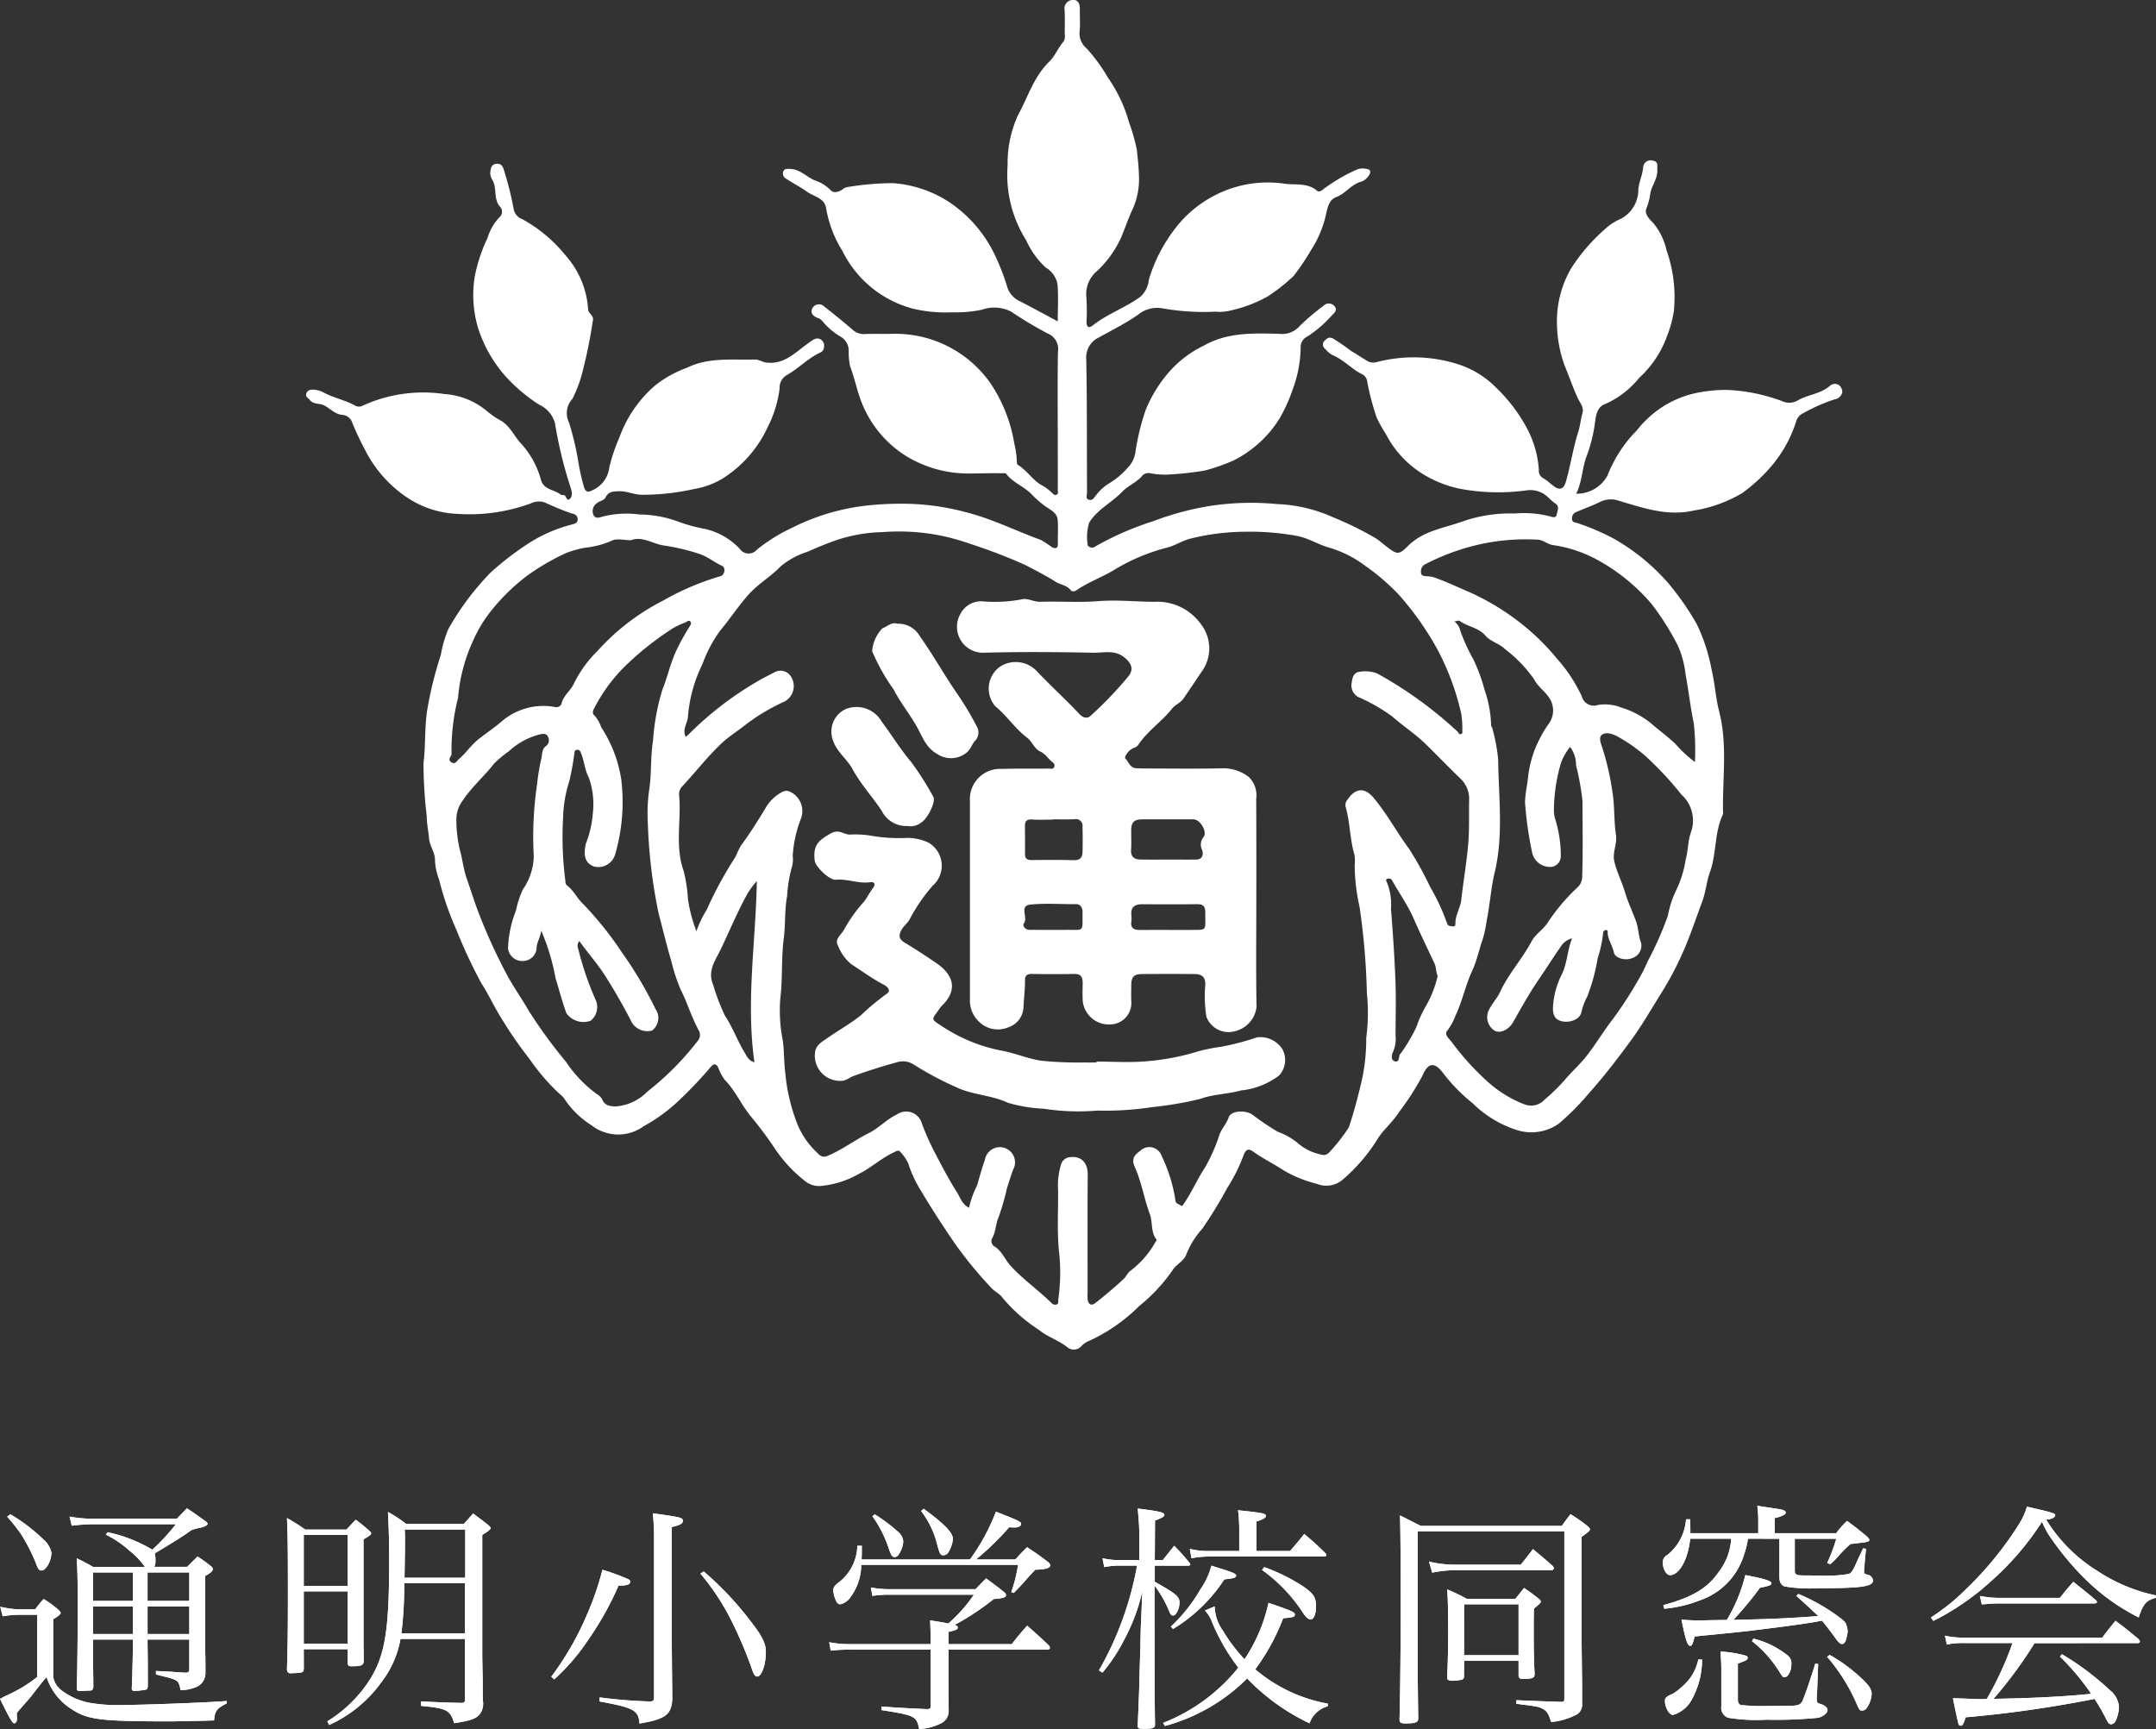 <svg xmlns="http://www.w3.org/2000/svg" width="143.776" height="115.312"><rect width="100%" height="100%" fill="#333333" stroke="none"/><g data-name="グループ 25193"><path data-name="パス 26451" d="M9.84 109.344h2.784v1.968c0 .16-.064.24-.208.24h-.08c-.336-.016-.352-.016-.944-.064l-.992-.048v.224a1.333 1.333 0 00.24.064l.3.08a3.791 3.791 0 01.736.224c.224.128.272.208.368.688a2.9 2.9 0 001.064-.22 1 1 0 00.592-.96v-.464c0-.144 0-.48-.016-1.008V105.1c.336-.176.512-.336.512-.448a.255.255 0 00-.08-.16 9.442 9.442 0 00-.944-.688l-.688.688h-2.196a.729.729 0 00.08-.368 1.969 1.969 0 00-.048-.528c1.2-.72 1.824-1.1 2.448-1.552a3.767 3.767 0 01.592-.16l.192-.048c.192-.08.288-.128.288-.224 0-.048-.048-.1-.16-.176-.528-.384-.688-.5-1.216-.848-.256.272-.48.5-.672.7h-5.6a9.148 9.148 0 01-1.552-.144l.144.608a11.69 11.69 0 011.408-.1h5.536a14.3 14.3 0 01-1.568 1.7 9.779 9.779 0 00-2.976-1.168l-.128.16a7.094 7.094 0 011.6 1.088 4.976 4.976 0 011.008 1.068H6.208a13.803 13.803 0 00-1.088-.576c.048.912.064 1.728.064 2.944 0 2.384-.032 4.752-.064 5.792.032.08.08.112.192.112.192 0 .72-.032.768-.032.1-.032.128-.1.144-.24v-.24l-.016-1.284v-1.632h2.656v.544c-.032 1.648-.064 2.56-.08 2.736.032.112.064.144.176.144a5 5 0 00.688-.068c.144-.016.192-.064.208-.224 0-1.68 0-1.68-.016-2.752zm0-.368v-1.84h2.784v1.84zm-.976 0H6.208v-1.84h2.656zm.976-2.208v-1.9h2.784v1.9zm-.976 0H6.208v-1.9h2.656zM.48 101.152a10.87 10.87 0 01.96 1.216 12.955 12.955 0 01.9 1.744c.192.528.256.624.432.624.3 0 .656-.64.656-1.184a1.528 1.528 0 00-.512-.864 11.658 11.658 0 00-2.224-1.7zm-.3 6.64a6.316 6.316 0 011.2-.1h1.1v4.148a9.2 9.2 0 01-2.08 1.248c-.08.048-.224.112-.4.212.656 1.324.832 1.628.944 1.628s.192-.128.192-.32a.4.4 0 00-.016-.128v-.24c.224-.272.224-.272.848-.976.128-.16.128-.16.56-.72.368-.464.368-.464.576-.7a4.009 4.009 0 001.744 2.188c1.06.668 1.92.768 6.672.768l2.256-.048.5-.016c.048-.624.176-.8.848-1.136v-.16c-1.312.112-5.84.272-7.152.272a10.224 10.224 0 01-1.748-.112 4.466 4.466 0 01-2.176-.912 1.437 1.437 0 01-.5-.848v-3.856c.32-.176.5-.336.5-.416 0-.032-.016-.064-.1-.16a6.241 6.241 0 00-1.04-.768 7.518 7.518 0 00-.56.688h-.972a5.877 5.877 0 01-1.36-.176zm30.828 1.508v3.98c0 .24-.032.288-.24.288h-.048c-1.376-.032-1.536-.048-2.64-.1v.3c1.712.16 1.936.272 2.208 1.152 1.02-.152 1.408-.28 1.664-.552a1.136 1.136 0 00.256-.9c-.016-.576-.016-.592-.016-1.3l-.032-1.568v-8.24c.32-.176.56-.368.56-.448 0-.048-.048-.1-.144-.192-.416-.336-.56-.432-1.024-.784-.272.3-.352.4-.624.7h-3.84a8.381 8.381 0 00-1.216-.8c.064 1.264.08 2.08.08 3.264 0 5.024-.32 6.624-1.632 8.416a8.939 8.939 0 01-2.496 2.284l.128.24a8.706 8.706 0 003.488-2.864 6.557 6.557 0 001.268-2.876zm-4.032-4.08c.032-2 .032-2.192.032-2.384s0-.464-.016-.832h4.032v3.216zm4.032.368v3.344h-4.24a27.4 27.4 0 00.192-3.344zm-10.752 4.4h2.928v.944c.016.144.08.192.224.192.688 0 .816-.048.848-.336-.016-1.152-.016-1.536-.016-1.824v-6.3c.4-.24.512-.32.512-.4 0-.048-.032-.1-.144-.192-.368-.32-.48-.416-.88-.72-.272.272-.352.368-.624.656h-2.752a11.966 11.966 0 00-1.216-.768c.048 1.088.064 1.824.064 4.96 0 2.608-.016 3.568-.064 5.152.032.176.08.224.224.24.864-.032.864-.032.9-.3zm2.928-4.228h-2.928v-3.392h2.928zm0 .368v3.488h-2.928v-3.488zm20.432 7.072c0 .208-.048.256-.256.272a32.37 32.37 0 01-3.376-.272v.272c2.288.416 2.608.592 2.656 1.472 1.728-.288 2.144-.592 2.192-1.632-.016-1.824-.032-3.136-.032-3.824v-7.648c.544-.128.736-.224.736-.416 0-.208-.112-.24-2-.5a16.155 16.155 0 01.08 1.7zm3.092-8.256a15.943 15.943 0 011.952 2.912 28.1 28.1 0 011.468 3.408c.128.4.224.544.368.544.3 0 .576-.8.576-1.648 0-.56-.256-1.072-1.024-2.048a21.533 21.533 0 00-3.12-3.312zM36.96 112a13.782 13.782 0 002.256-2.624 20.7 20.7 0 002.032-3.632h.08c.5 0 .7-.08.7-.272 0-.064-.048-.112-.144-.16a14.64 14.64 0 00-1.712-.624 18.505 18.505 0 01-.96 2.832 19.786 19.786 0 01-2.448 4.3zm26.288-2.352v-.816c.464-.1.624-.16.624-.288 0-.08-.064-.128-.208-.176a17.7 17.7 0 002.608-1.728c.624-.048.816-.112.816-.256 0-.08-.064-.16-.208-.272-.464-.368-.624-.48-1.12-.848-.3.3-.4.4-.7.72h-5.752a6.779 6.779 0 01-1.232-.112l.1.56a7.1 7.1 0 011.152-.08h5.616a10.028 10.028 0 01-1.7 1.92c-.5-.1-.9-.16-1.216-.208.032.9.032.992.032 1.312v.272h-5.388a6.576 6.576 0 01-1.376-.128l.1.56a11.625 11.625 0 011.312-.064h5.36v3.744c0 .176-.048.224-.256.224-1.704-.084-1.812-.084-3.028-.176v.24c2.24.352 2.336.4 2.512 1.264a3.549 3.549 0 001.392-.352.913.913 0 00.576-.912c-.016-1.008-.016-1.472-.016-2.16v-1.872h6.576c.112 0 .192-.048.192-.112a.338.338 0 00-.064-.16 37.61 37.61 0 00-1.456-1.328c-.464.528-.608.7-1.024 1.232zm1.84-5.648a18.617 18.617 0 002.208-2.144c.128 0 .272.016.352.016.256 0 .448-.1.448-.24s-.16-.224-1.68-.816A14.043 14.043 0 0164.688 104h-7.232c.016-.336.016-.432.016-.912h-.3a3.168 3.168 0 01-1.124 2.352c-.4.3-.48.416-.48.64a1.919 1.919 0 00.176.656c.064.176.176.256.288.256a1.125 1.125 0 00.7-.5 3.634 3.634 0 00.7-2.128h10.456a9.436 9.436 0 01-.448 1.808l.16.064c.336-.336.336-.336.64-.672.48-.544.48-.544.8-.88.72-.016.992-.112.992-.3 0-.08-.064-.16-.224-.272-.56-.432-.736-.544-1.312-.928-.352.336-.448.448-.784.816zm-6.912-2.88a7.75 7.75 0 011.1 2.176c.16.448.224.544.384.544a.3.3 0 00.24-.128 1.717 1.717 0 00.336-.912.928.928 0 00-.384-.672 10.426 10.426 0 00-1.52-1.136zm3.248-.352a6.027 6.027 0 011.088 2.3c.16.576.208.656.4.656a.4.4 0 00.336-.208 2.07 2.07 0 00.3-.88c0-.416-.576-1.008-1.952-2.016zm22.368 2.672v-1.968c.48-.16.624-.256.624-.368 0-.176-.192-.208-1.856-.384a10.388 10.388 0 01.08 1.408v1.312h-2.032a5.2 5.2 0 01-1.264-.144l.112.624a6.082 6.082 0 011.152-.112h7.68c.1 0 .16-.032.16-.1 0-.048-.032-.1-.112-.176-.544-.528-.72-.688-1.36-1.232-.4.5-.528.656-.944 1.136zm-3.44 3.968a2.262 2.262 0 01.5.832 13.374 13.374 0 001.728 2.976 12.043 12.043 0 01-5.012 3.684l.112.208a12.3 12.3 0 005.488-3.172 14.053 14.053 0 004.16 2.992 1.781 1.781 0 011.216-1.136v-.176a10.248 10.248 0 01-4.836-2.288 14.114 14.114 0 001.86-3.408c.624-.048.784-.08.784-.24s-.208-.256-1.76-.784a10.911 10.911 0 01-1.6 3.76 10.658 10.658 0 01-1.408-1.856 2.906 2.906 0 01-.576-1.552.36.36 0 00-.016-.112zm-3.344-3.36l.016-2.64c.5-.192.624-.272.624-.384 0-.16-.336-.24-1.776-.416.064.752.1 1.152.1 1.648v1.792h-1.2a5.33 5.33 0 01-1.248-.128l.112.592a5.359 5.359 0 011.136-.1h1.056a21.915 21.915 0 01-2.544 6.992l.24.144a11.8 11.8 0 001.484-2.268 12.793 12.793 0 001.168-3.152l-.08 2c-.016.256-.032.608-.048 1.808a144.622 144.622 0 00-.064 2.048c-.016.736-.016.736-.112 3.1v.036c0 .144.08.176.416.176.592 0 .736-.048.736-.288-.032-2.192-.032-3.5-.032-8.88v-.384a7.515 7.515 0 01.976 1.712c.08.208.16.288.256.288.208 0 .432-.448.432-.864 0-.4-.208-.576-1.648-1.392v-1.072h2.224c.08 0 .144-.032.144-.08a.315.315 0 00-.064-.128c-.416-.5-.544-.64-1.008-1.12-.368.464-.368.464-.768.96zm1.216 4.592a10.734 10.734 0 003.424-3.312c.624-.064.784-.112.784-.24 0-.144-.144-.208-1.648-.672a4.916 4.916 0 01-.736 1.584 10.678 10.678 0 01-1.968 2.48zm5.936-3.94a10.663 10.663 0 012.748 2.884c.192.288.352.416.5.416.208 0 .352-.368.352-.88 0-.592-.16-.832-.864-1.328a12.667 12.667 0 00-2.588-1.28zm10.384-2.576h9.776v11.2c0 .128-.064.176-.192.176h-.08c-.944-.032-.944-.032-2.928-.112v.24c1.408.176 1.5.192 1.76.336.272.144.384.32.56.88a4.514 4.514 0 001.584-.444.746.746 0 00.48-.768v-1.312c-.032-2.752-.032-2.752-.032-3.312V102.5c.128-.1.24-.176.3-.224.032-.032.064-.048.08-.064.128-.112.176-.16.176-.224s-.064-.128-.176-.224a11.6 11.6 0 00-1.12-.784c-.256.336-.336.432-.576.784h-9.404c-.608-.3-.784-.4-1.392-.7.032.784.048 3.136.048 6.192 0 2.24-.032 5.728-.08 7.44 0 .176.1.24.384.24.656 0 .848-.064.864-.3-.032-2.528-.032-2.528-.032-3.872zm.964 2.756a8.292 8.292 0 011.328-.16h6.608a.163.163 0 00.176-.144.329.329 0 00-.08-.144c-.56-.5-.736-.64-1.312-1.12-.256.336-.528.688-.816 1.04h-4.516a7.574 7.574 0 01-1.6-.208zm2.128 5.872h3.632v.96c0 .192.08.256.288.256.624 0 .784-.064.784-.32-.048-.832-.064-1.616-.064-3.008 0-.3 0-.752.016-1.36.352-.288.464-.4.464-.48 0-.032-.048-.1-.144-.176a11.855 11.855 0 00-.976-.72c-.256.32-.336.416-.576.72h-3.252a12.082 12.082 0 00-1.3-.624c.048.656.064 1.376.064 2.976a64.1 64.1 0 01-.064 2.88v.044c0 .128.112.192.352.192a2.861 2.861 0 00.64-.08.2.2 0 00.128-.224zm0-3.76h3.632v3.392h-3.636zm21.024-4.368v2.544c0 .352.128.576.384.64a10.347 10.347 0 002.224.112c2.864 0 3.632-.112 3.632-.512a.422.422 0 00-.336-.384c-.208-.048-.256-.08-.256-.192v-.132l.016-.192.112-1.216-.192-.032c-.112.256-.208.448-.272.576-.16.352-.256.56-.256.576-.208.416-.288.512-.448.56a8.856 8.856 0 01-1.616.112h-.176c-.592-.016-.976-.016-1.088-.016-.608 0-.7-.048-.7-.336v-2.112h2.768a11.552 11.552 0 01-.608 1.616l.208.08a4.575 4.575 0 00.56-.56 8.586 8.586 0 01.784-.784l.832-.1a1.277 1.277 0 00.368-.08.142.142 0 00.064-.08c0-.064-.032-.1-.144-.224a23.06 23.06 0 00-1.344-1.056 4.878 4.878 0 00-.72.816h-4.1v-1.008a2.035 2.035 0 00.656-.24.369.369 0 00.08-.112c0-.112-.144-.192-.368-.224-.144-.032-.144-.032-1.536-.24a7.575 7.575 0 01.064.96v.864h-4.528v-.24c0-.128 0-.288-.016-.688h-.272a3.34 3.34 0 01-1.248 2.384.536.536 0 00-.3.512c0 .432.24.832.48.832.624 0 1.216-1.088 1.344-2.432h2.736a4.022 4.022 0 01-.8 2.176c-.768 1.12-1.744 1.712-3.728 2.256l.064.24a8.624 8.624 0 002.416-.576 4.637 4.637 0 002.848-2.864 6.64 6.64 0 00.32-1.232zm1.136 3.808c.832.752 1.312 1.2 1.456 1.344-1.792.144-3.376.208-5.664.256a22.06 22.06 0 001.776-2.144c.592-.112.768-.176.768-.3 0-.16-.544-.32-1.744-.544a10.892 10.892 0 01-1.232 2.992c-1.216.016-1.824.032-1.84.032-.432 0-.64-.016-1.184-.048.272 1.328.4 1.744.576 1.744.112 0 .176-.112.3-.624.448-.048.448-.048 1.424-.144 2.112-.208 2.176-.224 4.08-.464 1.472-.192 2.144-.288 2.992-.448.288.352.592.736.992 1.3.144.176.24.256.336.256.112 0 .192-.08.256-.24a3.045 3.045 0 00.128-.592 1.173 1.173 0 00-.064-.352c-.048-.224-.128-.32-.4-.528a12.55 12.55 0 00-2.832-1.628zm-6.544 4.24a3.189 3.189 0 01-.624 1.344 5.1 5.1 0 01-1.04.928c-.48.208-.56.272-.56.5 0 .416.288.928.528.928a2.087 2.087 0 001.28-1.056 5.6 5.6 0 00.672-2.64zm1.536 3.12a.7.7 0 00.464.768 11.537 11.537 0 002.544.128 28.173 28.173 0 003.452-.128c.336-.08.624-.32.624-.512 0-.16-.176-.32-.448-.4-.256-.08-.272-.1-.272-.4a1.217 1.217 0 01.016-.224l.08-2.048-.192-.032c-.352 1.152-.752 2.288-.88 2.544-.128.208-.3.272-.848.272h-.22l-1.456.016a13.786 13.786 0 01-1.552-.064c-.128-.032-.208-.16-.208-.352v-2.416c.544-.192.656-.256.656-.384a.18.18 0 00-.08-.128 7.576 7.576 0 00-1.728-.288c.032.592.048.848.048 1.152zm7.056-3.3a12.324 12.324 0 011.964 3.124c.192.432.208.464.368.464a.366.366 0 00.272-.128 1.784 1.784 0 00.368-.976c0-.3-.16-.56-.672-1.04a10.771 10.771 0 00-2.128-1.568zm-5.008-1.04a7.827 7.827 0 011.772 1.956c.272.432.272.448.4.448.224 0 .448-.4.448-.832a.668.668 0 00-.288-.656 5.928 5.928 0 00-2.24-1.088zm25.728.128a.129.129 0 00.144-.112c0-.016-.048-.08-.08-.144-.656-.544-.864-.72-1.552-1.232-.384.464-.5.608-.88 1.12h-9.232a5.122 5.122 0 01-1.264-.128l.128.592a5.1 5.1 0 011.136-.1h3.244a22.131 22.131 0 01-1.712 3.724 2.3 2.3 0 01-.288.016c-.192 0-.4 0-.672-.016-.912-.032-.912-.032-1.3-.048.08.448.224 1.1.32 1.536.064.272.1.3.192.3.128 0 .176-.08.336-.56a79.34 79.34 0 008.596-1.228 14.106 14.106 0 01.828 1.452c.1.176.16.24.272.24a.353.353 0 00.272-.16 2.455 2.455 0 00.256-.992 1.558 1.558 0 00-.608-1.12 18.14 18.14 0 00-3.2-2.4l-.128.16a15.946 15.946 0 012.08 2.48c-1.584.176-4.016.3-6.512.336a28.226 28.226 0 002.736-3.712zm-13.636-1.48a16.884 16.884 0 003.792-2.6 18.884 18.884 0 003.456-4.016 5.621 5.621 0 00.672 1.2 18.592 18.592 0 002.208 2.624 13.858 13.858 0 003.568 2.56c.3-.912.5-1.136 1.152-1.312v-.156a11.2 11.2 0 01-3.856-1.6 10.543 10.543 0 01-3.472-3.456c.352-.016.608-.144.608-.288 0-.128-.128-.176-1.888-.576a4.466 4.466 0 01-.528 1.168 22.824 22.824 0 01-3.52 4.32 13.8 13.8 0 01-2.352 1.9zm3.232-1.1c.592-.048.832-.064 1.1-.064h6.368c.144 0 .208-.032.208-.1a.193.193 0 00-.1-.144c-.624-.528-.832-.688-1.472-1.2-.4.448-.512.592-.9 1.072h-4.032a7.116 7.116 0 01-1.3-.128z" fill="#fff"/><path data-name="パス 26450" d="M9.84 109.344h2.784v1.968c0 .16-.064.24-.208.24h-.08c-.336-.016-.352-.016-.944-.064l-.992-.048v.224a1.333 1.333 0 00.24.064l.3.08a3.791 3.791 0 01.736.224c.224.128.272.208.368.688a2.9 2.9 0 001.064-.22 1 1 0 00.592-.96v-.464c0-.144 0-.48-.016-1.008V105.1c.336-.176.512-.336.512-.448a.255.255 0 00-.08-.16 9.442 9.442 0 00-.944-.688l-.688.688h-2.196a.729.729 0 00.08-.368 1.969 1.969 0 00-.048-.528c1.2-.72 1.824-1.1 2.448-1.552a3.767 3.767 0 01.592-.16l.192-.048c.192-.08.288-.128.288-.224 0-.048-.048-.1-.16-.176-.528-.384-.688-.5-1.216-.848-.256.272-.48.5-.672.7h-5.6a9.148 9.148 0 01-1.552-.144l.144.608a11.69 11.69 0 011.408-.1h5.536a14.3 14.3 0 01-1.568 1.7 9.779 9.779 0 00-2.976-1.168l-.128.16a7.094 7.094 0 011.6 1.088 4.976 4.976 0 011.008 1.068H6.208a13.803 13.803 0 00-1.088-.576c.048.912.064 1.728.064 2.944 0 2.384-.032 4.752-.064 5.792.032.08.08.112.192.112.192 0 .72-.032.768-.032.1-.032.128-.1.144-.24v-.24l-.016-1.284v-1.632h2.656v.544c-.032 1.648-.064 2.56-.08 2.736.032.112.064.144.176.144a5 5 0 00.688-.068c.144-.016.192-.064.208-.224 0-1.68 0-1.68-.016-2.752zm0-.368v-1.84h2.784v1.84zm-.976 0H6.208v-1.84h2.656zm.976-2.208v-1.9h2.784v1.9zm-.976 0H6.208v-1.9h2.656zM.48 101.152a10.87 10.87 0 01.96 1.216 12.955 12.955 0 01.9 1.744c.192.528.256.624.432.624.3 0 .656-.64.656-1.184a1.528 1.528 0 00-.512-.864 11.658 11.658 0 00-2.224-1.7zm-.3 6.64a6.316 6.316 0 011.2-.1h1.1v4.148a9.2 9.2 0 01-2.08 1.248c-.08.048-.224.112-.4.212.656 1.324.832 1.628.944 1.628s.192-.128.192-.32a.4.4 0 00-.016-.128v-.24c.224-.272.224-.272.848-.976.128-.16.128-.16.56-.72.368-.464.368-.464.576-.7a4.009 4.009 0 001.744 2.188c1.06.668 1.92.768 6.672.768l2.256-.048.5-.016c.048-.624.176-.8.848-1.136v-.16c-1.312.112-5.84.272-7.152.272a10.224 10.224 0 01-1.748-.112 4.466 4.466 0 01-2.176-.912 1.437 1.437 0 01-.5-.848v-3.856c.32-.176.5-.336.5-.416 0-.032-.016-.064-.1-.16a6.241 6.241 0 00-1.04-.768 7.518 7.518 0 00-.56.688h-.972a5.877 5.877 0 01-1.36-.176zm30.828 1.508v3.98c0 .24-.032.288-.24.288h-.048c-1.376-.032-1.536-.048-2.64-.1v.3c1.712.16 1.936.272 2.208 1.152 1.02-.152 1.408-.28 1.664-.552a1.136 1.136 0 00.256-.9c-.016-.576-.016-.592-.016-1.3l-.032-1.568v-8.24c.32-.176.56-.368.56-.448 0-.048-.048-.1-.144-.192-.416-.336-.56-.432-1.024-.784-.272.3-.352.4-.624.7h-3.84a8.381 8.381 0 00-1.216-.8c.064 1.264.08 2.08.08 3.264 0 5.024-.32 6.624-1.632 8.416a8.939 8.939 0 01-2.496 2.284l.128.24a8.706 8.706 0 003.488-2.864 6.557 6.557 0 001.268-2.876zm-4.032-4.08c.032-2 .032-2.192.032-2.384s0-.464-.016-.832h4.032v3.216zm4.032.368v3.344h-4.24a27.4 27.4 0 00.192-3.344zm-10.752 4.4h2.928v.944c.016.144.08.192.224.192.688 0 .816-.048.848-.336-.016-1.152-.016-1.536-.016-1.824v-6.3c.4-.24.512-.32.512-.4 0-.048-.032-.1-.144-.192-.368-.32-.48-.416-.88-.72-.272.272-.352.368-.624.656h-2.752a11.966 11.966 0 00-1.216-.768c.048 1.088.064 1.824.064 4.96 0 2.608-.016 3.568-.064 5.152.032.176.08.224.224.24.864-.032.864-.032.9-.3zm2.928-4.228h-2.928v-3.392h2.928zm0 .368v3.488h-2.928v-3.488zm20.432 7.072c0 .208-.048.256-.256.272a32.37 32.37 0 01-3.376-.272v.272c2.288.416 2.608.592 2.656 1.472 1.728-.288 2.144-.592 2.192-1.632-.016-1.824-.032-3.136-.032-3.824v-7.648c.544-.128.736-.224.736-.416 0-.208-.112-.24-2-.5a16.155 16.155 0 01.08 1.7zm3.092-8.256a15.943 15.943 0 011.952 2.912 28.1 28.1 0 011.468 3.408c.128.4.224.544.368.544.3 0 .576-.8.576-1.648 0-.56-.256-1.072-1.024-2.048a21.533 21.533 0 00-3.12-3.312zM36.96 112a13.782 13.782 0 002.256-2.624 20.7 20.7 0 002.032-3.632h.08c.5 0 .7-.08.7-.272 0-.064-.048-.112-.144-.16a14.64 14.64 0 00-1.712-.624 18.505 18.505 0 01-.96 2.832 19.786 19.786 0 01-2.448 4.3zm26.288-2.352v-.816c.464-.1.624-.16.624-.288 0-.08-.064-.128-.208-.176a17.7 17.7 0 002.608-1.728c.624-.048.816-.112.816-.256 0-.08-.064-.16-.208-.272-.464-.368-.624-.48-1.12-.848-.3.3-.4.4-.7.72h-5.752a6.779 6.779 0 01-1.232-.112l.1.56a7.1 7.1 0 011.152-.08h5.616a10.028 10.028 0 01-1.7 1.92c-.5-.1-.9-.16-1.216-.208.032.9.032.992.032 1.312v.272h-5.388a6.576 6.576 0 01-1.376-.128l.1.56a11.625 11.625 0 011.312-.064h5.36v3.744c0 .176-.048.224-.256.224-1.704-.084-1.812-.084-3.028-.176v.24c2.24.352 2.336.4 2.512 1.264a3.549 3.549 0 001.392-.352.913.913 0 00.576-.912c-.016-1.008-.016-1.472-.016-2.16v-1.872h6.576c.112 0 .192-.048.192-.112a.338.338 0 00-.064-.16 37.61 37.61 0 00-1.456-1.328c-.464.528-.608.7-1.024 1.232zm1.84-5.648a18.617 18.617 0 002.208-2.144c.128 0 .272.016.352.016.256 0 .448-.1.448-.24s-.16-.224-1.68-.816A14.043 14.043 0 0164.688 104h-7.232c.016-.336.016-.432.016-.912h-.3a3.168 3.168 0 01-1.124 2.352c-.4.3-.48.416-.48.64a1.919 1.919 0 00.176.656c.064.176.176.256.288.256a1.125 1.125 0 00.7-.5 3.634 3.634 0 00.7-2.128h10.456a9.436 9.436 0 01-.448 1.808l.16.064c.336-.336.336-.336.64-.672.48-.544.48-.544.8-.88.72-.016.992-.112.992-.3 0-.08-.064-.16-.224-.272-.56-.432-.736-.544-1.312-.928-.352.336-.448.448-.784.816zm-6.912-2.88a7.75 7.75 0 011.1 2.176c.16.448.224.544.384.544a.3.3 0 00.24-.128 1.717 1.717 0 00.336-.912.928.928 0 00-.384-.672 10.426 10.426 0 00-1.52-1.136zm3.248-.352a6.027 6.027 0 011.088 2.3c.16.576.208.656.4.656a.4.4 0 00.336-.208 2.07 2.07 0 00.3-.88c0-.416-.576-1.008-1.952-2.016zm22.368 2.672v-1.968c.48-.16.624-.256.624-.368 0-.176-.192-.208-1.856-.384a10.388 10.388 0 01.08 1.408v1.312h-2.032a5.2 5.2 0 01-1.264-.144l.112.624a6.082 6.082 0 011.152-.112h7.68c.1 0 .16-.032.16-.1 0-.048-.032-.1-.112-.176-.544-.528-.72-.688-1.36-1.232-.4.5-.528.656-.944 1.136zm-3.44 3.968a2.262 2.262 0 01.5.832 13.374 13.374 0 001.728 2.976 12.043 12.043 0 01-5.012 3.684l.112.208a12.3 12.3 0 005.488-3.172 14.053 14.053 0 004.16 2.992 1.781 1.781 0 011.216-1.136v-.176a10.248 10.248 0 01-4.836-2.288 14.114 14.114 0 001.86-3.408c.624-.048.784-.08.784-.24s-.208-.256-1.76-.784a10.911 10.911 0 01-1.6 3.76 10.658 10.658 0 01-1.408-1.856 2.906 2.906 0 01-.576-1.552.36.36 0 00-.016-.112zm-3.344-3.36l.016-2.64c.5-.192.624-.272.624-.384 0-.16-.336-.24-1.776-.416.064.752.1 1.152.1 1.648v1.792h-1.2a5.33 5.33 0 01-1.248-.128l.112.592a5.359 5.359 0 011.136-.1h1.056a21.915 21.915 0 01-2.544 6.992l.24.144a11.8 11.8 0 001.484-2.268 12.793 12.793 0 001.168-3.152l-.08 2c-.016.256-.032.608-.048 1.808a144.622 144.622 0 00-.064 2.048c-.016.736-.016.736-.112 3.1v.036c0 .144.08.176.416.176.592 0 .736-.048.736-.288-.032-2.192-.032-3.5-.032-8.88v-.384a7.515 7.515 0 01.976 1.712c.08.208.16.288.256.288.208 0 .432-.448.432-.864 0-.4-.208-.576-1.648-1.392v-1.072h2.224c.08 0 .144-.032.144-.08a.315.315 0 00-.064-.128c-.416-.5-.544-.64-1.008-1.12-.368.464-.368.464-.768.96zm1.216 4.592a10.734 10.734 0 003.424-3.312c.624-.064.784-.112.784-.24 0-.144-.144-.208-1.648-.672a4.916 4.916 0 01-.736 1.584 10.678 10.678 0 01-1.968 2.48zm5.936-3.94a10.663 10.663 0 012.748 2.884c.192.288.352.416.5.416.208 0 .352-.368.352-.88 0-.592-.16-.832-.864-1.328a12.667 12.667 0 00-2.588-1.28zm10.384-2.576h9.776v11.2c0 .128-.064.176-.192.176h-.08c-.944-.032-.944-.032-2.928-.112v.24c1.408.176 1.5.192 1.76.336.272.144.384.32.56.88a4.514 4.514 0 001.584-.444.746.746 0 00.48-.768v-1.312c-.032-2.752-.032-2.752-.032-3.312V102.5c.128-.1.24-.176.3-.224.032-.032.064-.048.08-.064.128-.112.176-.16.176-.224s-.064-.128-.176-.224a11.6 11.6 0 00-1.12-.784c-.256.336-.336.432-.576.784h-9.404c-.608-.3-.784-.4-1.392-.7.032.784.048 3.136.048 6.192 0 2.24-.032 5.728-.08 7.44 0 .176.1.24.384.24.656 0 .848-.064.864-.3-.032-2.528-.032-2.528-.032-3.872zm.964 2.756a8.292 8.292 0 011.328-.16h6.608a.163.163 0 00.176-.144.329.329 0 00-.08-.144c-.56-.5-.736-.64-1.312-1.12-.256.336-.528.688-.816 1.04h-4.516a7.574 7.574 0 01-1.6-.208zm2.128 5.872h3.632v.96c0 .192.08.256.288.256.624 0 .784-.064.784-.32-.048-.832-.064-1.616-.064-3.008 0-.3 0-.752.016-1.36.352-.288.464-.4.464-.48 0-.032-.048-.1-.144-.176a11.855 11.855 0 00-.976-.72c-.256.32-.336.416-.576.72h-3.252a12.082 12.082 0 00-1.3-.624c.048.656.064 1.376.064 2.976a64.1 64.1 0 01-.064 2.88v.044c0 .128.112.192.352.192a2.861 2.861 0 00.64-.08.2.2 0 00.128-.224zm0-3.76h3.632v3.392h-3.636zm21.024-4.368v2.544c0 .352.128.576.384.64a10.347 10.347 0 002.224.112c2.864 0 3.632-.112 3.632-.512a.422.422 0 00-.336-.384c-.208-.048-.256-.08-.256-.192v-.132l.016-.192.112-1.216-.192-.032c-.112.256-.208.448-.272.576-.16.352-.256.56-.256.576-.208.416-.288.512-.448.56a8.856 8.856 0 01-1.616.112h-.176c-.592-.016-.976-.016-1.088-.016-.608 0-.7-.048-.7-.336v-2.112h2.768a11.552 11.552 0 01-.608 1.616l.208.08a4.575 4.575 0 00.56-.56 8.586 8.586 0 01.784-.784l.832-.1a1.277 1.277 0 00.368-.08.142.142 0 00.064-.08c0-.064-.032-.1-.144-.224a23.06 23.06 0 00-1.344-1.056 4.878 4.878 0 00-.72.816h-4.1v-1.008a2.035 2.035 0 00.656-.24.369.369 0 00.08-.112c0-.112-.144-.192-.368-.224-.144-.032-.144-.032-1.536-.24a7.575 7.575 0 01.064.96v.864h-4.528v-.24c0-.128 0-.288-.016-.688h-.272a3.34 3.34 0 01-1.248 2.384.536.536 0 00-.3.512c0 .432.24.832.48.832.624 0 1.216-1.088 1.344-2.432h2.736a4.022 4.022 0 01-.8 2.176c-.768 1.12-1.744 1.712-3.728 2.256l.064.24a8.624 8.624 0 002.416-.576 4.637 4.637 0 002.848-2.864 6.64 6.64 0 00.32-1.232zm1.136 3.808c.832.752 1.312 1.2 1.456 1.344-1.792.144-3.376.208-5.664.256a22.06 22.06 0 001.776-2.144c.592-.112.768-.176.768-.3 0-.16-.544-.32-1.744-.544a10.892 10.892 0 01-1.232 2.992c-1.216.016-1.824.032-1.84.032-.432 0-.64-.016-1.184-.048.272 1.328.4 1.744.576 1.744.112 0 .176-.112.3-.624.448-.048.448-.048 1.424-.144 2.112-.208 2.176-.224 4.08-.464 1.472-.192 2.144-.288 2.992-.448.288.352.592.736.992 1.3.144.176.24.256.336.256.112 0 .192-.08.256-.24a3.045 3.045 0 00.128-.592 1.173 1.173 0 00-.064-.352c-.048-.224-.128-.32-.4-.528a12.55 12.55 0 00-2.832-1.628zm-6.544 4.24a3.189 3.189 0 01-.624 1.344 5.1 5.1 0 01-1.04.928c-.48.208-.56.272-.56.5 0 .416.288.928.528.928a2.087 2.087 0 001.28-1.056 5.6 5.6 0 00.672-2.64zm1.536 3.12a.7.7 0 00.464.768 11.537 11.537 0 002.544.128 28.173 28.173 0 003.452-.128c.336-.08.624-.32.624-.512 0-.16-.176-.32-.448-.4-.256-.08-.272-.1-.272-.4a1.217 1.217 0 01.016-.224l.08-2.048-.192-.032c-.352 1.152-.752 2.288-.88 2.544-.128.208-.3.272-.848.272h-.22l-1.456.016a13.786 13.786 0 01-1.552-.064c-.128-.032-.208-.16-.208-.352v-2.416c.544-.192.656-.256.656-.384a.18.18 0 00-.08-.128 7.576 7.576 0 00-1.728-.288c.032.592.048.848.048 1.152zm7.056-3.3a12.324 12.324 0 011.964 3.124c.192.432.208.464.368.464a.366.366 0 00.272-.128 1.784 1.784 0 00.368-.976c0-.3-.16-.56-.672-1.04a10.771 10.771 0 00-2.128-1.568zm-5.008-1.04a7.827 7.827 0 011.772 1.956c.272.432.272.448.4.448.224 0 .448-.4.448-.832a.668.668 0 00-.288-.656 5.928 5.928 0 00-2.24-1.088zm25.728.128a.129.129 0 00.144-.112c0-.016-.048-.08-.08-.144-.656-.544-.864-.72-1.552-1.232-.384.464-.5.608-.88 1.12h-9.232a5.122 5.122 0 01-1.264-.128l.128.592a5.1 5.1 0 011.136-.1h3.244a22.131 22.131 0 01-1.712 3.724 2.3 2.3 0 01-.288.016c-.192 0-.4 0-.672-.016-.912-.032-.912-.032-1.3-.048.08.448.224 1.1.32 1.536.064.272.1.3.192.3.128 0 .176-.08.336-.56a79.34 79.34 0 008.596-1.228 14.106 14.106 0 01.828 1.452c.1.176.16.24.272.24a.353.353 0 00.272-.16 2.455 2.455 0 00.256-.992 1.558 1.558 0 00-.608-1.12 18.14 18.14 0 00-3.2-2.4l-.128.16a15.946 15.946 0 012.08 2.48c-1.584.176-4.016.3-6.512.336a28.226 28.226 0 002.736-3.712zm-13.636-1.48a16.884 16.884 0 003.792-2.6 18.884 18.884 0 003.456-4.016 5.621 5.621 0 00.672 1.2 18.592 18.592 0 002.208 2.624 13.858 13.858 0 003.568 2.56c.3-.912.5-1.136 1.152-1.312v-.156a11.2 11.2 0 01-3.856-1.6 10.543 10.543 0 01-3.472-3.456c.352-.016.608-.144.608-.288 0-.128-.128-.176-1.888-.576a4.466 4.466 0 01-.528 1.168 22.824 22.824 0 01-3.52 4.32 13.8 13.8 0 01-2.352 1.9zm3.232-1.1c.592-.048.832-.064 1.1-.064h6.368c.144 0 .208-.032.208-.1a.193.193 0 00-.1-.144c-.624-.528-.832-.688-1.472-1.2-.4.448-.512.592-.9 1.072h-4.032a7.116 7.116 0 01-1.3-.128z" fill="#fff"/><g data-name="グループ 25192"><g data-name="グループ 25190" fill="#fff"><path data-name="パス 26404" d="M70.539 21.434c0-.863.048-1.676-.018-2.479a1.65 1.65 0 00-.789-1.117 5.528 5.528 0 01-1.292-1.8 8.188 8.188 0 01-1.246-5.007 7.706 7.706 0 01.69-3.344c.663-1.208 1.055-2.577 2.1-3.589.366-.355.573-.9.93-1.313a.67.67 0 00.091-.488c0-.547.02-1.1-.012-1.641a.566.566 0 01.567-.658c.365-.021.455.3.449.629-.008.49.037.985-.014 1.47a1.287 1.287 0 00.46 1.123 11.1 11.1 0 011.425 1.952 9.671 9.671 0 011.406 2.97 13.19 13.19 0 01.527 1.848c.066.642.139 1.284.145 1.931a4.814 4.814 0 01-.462 2.1c-.255.561-.467 1.164-.7 1.749a7.122 7.122 0 01-1.625 2.292 2.012 2.012 0 00-.727 1.745 13.215 13.215 0 01.012 1.64c0 .346.126.482.431.243.975-.763 2.162-1.167 3.161-1.9a1.739 1.739 0 00.566-1.138 10.371 10.371 0 011.673-3.307 7.825 7.825 0 013.24-2.559 7.658 7.658 0 014.184-.527c.688.083 1.5-.079 2.126.471.08.071.261.039.395-.1a11.442 11.442 0 012.257-1.325 1.052 1.052 0 01.61-.045c.341.033.337.25.169.463a1 1 0 01-.456.382c-.687.164-1.069.8-1.7 1.038-.454.168-.549.607-.654 1.006a7.138 7.138 0 01-1.024 2.521 15.126 15.126 0 01-1.175 1.742 11.9 11.9 0 01-1.733 1.365 9.106 9.106 0 01-2.574.955 2.857 2.857 0 01-.9.053 15.681 15.681 0 01-3.521-.22 2.006 2.006 0 00-1.646.429c-.823.572-1.729 1.025-2.609 1.513a1.475 1.475 0 00-.836 1.483c.055 2.96.034 5.921.05 8.882 0 .159-.134.4.157.463.211.043.287-.107.415-.266a3.085 3.085 0 01.965-.871 5.214 5.214 0 001.172-1 1.856 1.856 0 00.522-1.068 15.51 15.51 0 01.675-2.774 9.024 9.024 0 011.664-2.659 7.25 7.25 0 012.238-1.656c1.594-.9 3.3-.813 5-.78a1.555 1.555 0 001.4-.548 16.327 16.327 0 011.564-1.322.485.485 0 01.712.01c.253.257.012.469-.146.62a7.981 7.981 0 01-1.642 1.42.772.772 0 00-.449.745 8.348 8.348 0 01-.54 2.808 10.314 10.314 0 01-.891 1.951 7.622 7.622 0 01-3.033 2.757 12.585 12.585 0 01-1.906.673 20.442 20.442 0 01-2.308.264 5.054 5.054 0 01-1.4-.089.566.566 0 00-.541.245c-.359.391-.908.606-1.275.993-.7.734-1.661 1.177-2.21 2.064a3.313 3.313 0 00-.091 1.533.375.375 0 00.539.036 20.158 20.158 0 013.852-1.672 19.066 19.066 0 013.872-1.024 18.1 18.1 0 014.366-.108 10 10 0 013.73.881 22.242 22.242 0 012.89 1.429c.244.166.463.368.7.546.66.5.785.557 1.382-.043 1.025-1.031 2.386-1.2 3.654-1.65a9.53 9.53 0 013.463-.533 7.076 7.076 0 012.4.195c.129.048.371.122.421-.123s.2-.556-.07-.725c-.311-.2-.526-.5-.828-.677a1.7 1.7 0 00-1.093-.217 13.91 13.91 0 01-4.314-.077 7.45 7.45 0 01-2.163-.751 6.774 6.774 0 01-2.92-2.918 9.076 9.076 0 01-.625-1.121 18.254 18.254 0 01-.614-2.327.663.663 0 00-.281-.513c-.742-.351-1.285-1-2.054-1.316a1.776 1.776 0 01-.492-.428.339.339 0 01-.018-.53c.142-.142.272-.268.529-.158a13.488 13.488 0 011.241.853c.381.215.74.468 1.119.685a.835.835 0 00.609.041 9.785 9.785 0 015.321.127 6.266 6.266 0 012.647 1.62 10.784 10.784 0 011.954 2.55 6.855 6.855 0 01.862 2.9.545.545 0 00.287.551c.285.16.516.412.792.592.361.235.595.082.716-.33.324-1.1.479-2.247.832-3.347.125-.389.164-.834.278-1.244s-.149-.671-.294-.975c-.339-.711-.575-1.465-.883-2.177a8.549 8.549 0 01-.508-3.445 6.94 6.94 0 01.969-3.122 12.2 12.2 0 012.153-2.5 3.691 3.691 0 011.131-.75 2.194 2.194 0 001.162-1.955c.042-.5.272-.954.319-1.457a.5.5 0 01.635-.468c.422.069.287.369.308.6.052.6-.394 1.065-.473 1.646a3.83 3.83 0 01-.258.955c-.145.344.212.718.439.935a4.256 4.256 0 01.909 1.846 9.411 9.411 0 01.487 4.075 7.959 7.959 0 01-.449 1.638 6.988 6.988 0 01-1.866 2.8 6.06 6.06 0 01-2.258 1.739c-.52.173-.609.718-.672 1.134a10.116 10.116 0 01-.538 2.256c-.343.849-.315 1.777-.729 2.592a2.329 2.329 0 002.087-1.211 8.929 8.929 0 011.763-2.812c.25-.235.452-.546.715-.792a6.728 6.728 0 013.736-1.958 9.69 9.69 0 011.762-.149 11.857 11.857 0 013.653.742 1.137 1.137 0 001.087-.056c.687-.389 1.536-.424 2.153-.989a.486.486 0 01.589 0 .582.582 0 01.2.466.608.608 0 01-.491.461 11.193 11.193 0 00-2.121.935.841.841 0 00-.47.564 8.6 8.6 0 01-1.552 2.849 11.068 11.068 0 01-2.053 1.917 9.13 9.13 0 01-3.207 1.154c-1.762.4-3.35-.161-4.975-.642a1.638 1.638 0 00-1.257.054c-.506.256-1.048.439-1.566.671a.446.446 0 00-.334.452c.01.3.227.245.383.309a15.972 15.972 0 012.36 1.007 13.879 13.879 0 013.716 3.036 18.493 18.493 0 011.86 2.682 12.047 12.047 0 01.995 3.054c.219.912.268 1.873.5 2.769.583 2.28.2 4.568.263 6.849-.591 1.22-.421 2.61-.877 3.874-.228.632-.277 1.341-.522 1.989-.3.8-.581 1.616-.89 2.417a21.49 21.49 0 01-1.842 3.68c-.673 1.074-1.3 2.175-2.057 3.2-.887 1.209-1.8 2.393-2.8 3.511a16.734 16.734 0 01-1.969 1.979 3.168 3.168 0 01-2.789.426 7.377 7.377 0 01-2.955-1.788 11.743 11.743 0 01-1.939-1.971c-.587-.8-1.032-.769-1.414.147a17.665 17.665 0 01-1.57 2.432c-.436.7-1.115 1.214-1.514 1.933a11.591 11.591 0 01-2.182 2.512 1.669 1.669 0 01-1.763.324 8.279 8.279 0 01-2.232-.907c-.644-.426-1.341-.76-1.967-1.208-.279-.2-.487-.289-.673.15a11.3 11.3 0 01-1.107 2.232 29.248 29.248 0 01-1.678 2.739 5.573 5.573 0 00-1.054 1.7c-.17.459-.656.643-.913 1.044a11.345 11.345 0 01-2.233 2.4 11.55 11.55 0 01-3.357 2.332 1.358 1.358 0 00-.494.336.665.665 0 01-.958.06c-.583-.46-1.32-.679-1.867-1.137a10.775 10.775 0 01-2.414-2.12c-.179-.273-.528-.428-.759-.675a27.14 27.14 0 01-2.421-2.945 63.063 63.063 0 01-2.268-3.52 8.142 8.142 0 01-.859-1.839 2.691 2.691 0 00-.5-.742c-.159-.211-.3-.073-.481.01-.823.38-1.488 1.016-2.294 1.412a6.24 6.24 0 01-2.652.825 1.54 1.54 0 01-1.01-.377 9.237 9.237 0 01-1.928-2.079 25.03 25.03 0 00-1.559-2.1c-.684-.8-1.082-1.782-1.819-2.535a3.42 3.42 0 01-.434-.819c-.167-.334-.363-.2-.5-.029a27.746 27.746 0 01-1.994 2.113 11.249 11.249 0 01-2.471 1.833 2.884 2.884 0 01-3.474-.056 5.935 5.935 0 01-1.801-1.747.909.909 0 00-.26-.281 14.1 14.1 0 01-2.082-2.4 27.491 27.491 0 01-1.84-2.657c-.5-.773-.867-1.624-1.363-2.379a33.657 33.657 0 01-1.681-3.6 19.941 19.941 0 01-1.141-3.314 4.122 4.122 0 01-.277-1.293c.015-.53-.361-.95-.4-1.5-.037-.462-.153-.949-.147-1.423a30.476 30.476 0 01-.219-3.585c.157-1.212.057-2.449.268-3.638a25.167 25.167 0 01.889-3.56 7.617 7.617 0 01.5-1.722 18.036 18.036 0 012.809-3.758 19.477 19.477 0 012.405-1.869 9.807 9.807 0 012.96-1.329c.173-.049.483-.084.448-.4-.027-.247-.21-.319-.434-.365a19.074 19.074 0 01-1.766-.726 1.212 1.212 0 00-.917.065 11.881 11.881 0 01-4.911.7 6.5 6.5 0 01-3.217-1.006 8.329 8.329 0 01-2.928-3.253 19.866 19.866 0 01-.85-1.8.753.753 0 00-.652-.541c-.487-.032-.817-.412-1.216-.628-.313-.169-.708-.047-.965-.361-.116-.143-.321-.22-.233-.452.079-.209.254-.247.461-.243a1.613 1.613 0 01.732.215c.666.348 1.421.487 2.08.862a.542.542 0 00.495-.014 9.675 9.675 0 015.446-.769 4.907 4.907 0 012.863 1.167 5.691 5.691 0 00.941.635c.587.37.847 1.021 1.3 1.5a5.862 5.862 0 011.329 2.437c.189.642.869.631 1.3.955a.225.225 0 00.162.042c.242-.053.213.465.456.256.214-.183.135-.517.056-.753a29.164 29.164 0 01-1.049-4.319 1.936 1.936 0 00-1.07-1.224 11.214 11.214 0 01-2.261-1.925 8.985 8.985 0 01-1.8-3.2 7.72 7.72 0 01-.211-3.425 10.823 10.823 0 01.85-2.559 3.409 3.409 0 01.864-1.448.488.488 0 00.008-.589c-.491-.5-.236-1.2-.51-1.762a1.057 1.057 0 01-.184-.51c.032-.245.025-.58.384-.631.433-.061.5.3.582.586a21.055 21.055 0 01.594 2.4.9.9 0 00.587.708 9.691 9.691 0 012.891 2.429 5.925 5.925 0 011.489 3.579c.023.3.42.413.314.787a34.165 34.165 0 01-.7 3.438 8.489 8.489 0 01-.661 1.748 1.394 1.394 0 00-.23 1.563 18.882 18.882 0 01.61 2.538 14.5 14.5 0 00.408 1.826c.136.352.337.268.515.181a1.907 1.907 0 001.163-1.559 11.923 11.923 0 01.672-1.985 8.293 8.293 0 012.369-3.451 7.53 7.53 0 012.129-1.187c1.464-.718 3-.507 4.53-.551.273-.008.482.166.751.2 1.226.162 1.969-.7 2.831-1.3.227-.157.44-.358.7-.288a.481.481 0 01.327.571.387.387 0 01-.234.346c-.841.388-1.476 1.087-2.285 1.534a.958.958 0 00-.435.847 7.721 7.721 0 01-.806 2.616 8 8 0 01-2.75 3.249 5.269 5.269 0 01-2.126.856 15.706 15.706 0 01-3.534.388c-.509-.013-.97-.248-1.488-.235-.374.009-.71.016-.889.387-.121.25-.394.24-.576.4a.636.636 0 00-.27.736c.108.355.433.228.619.171a6.488 6.488 0 012.467-.143 7.673 7.673 0 012.478.434 10.326 10.326 0 001.759.5 4.594 4.594 0 012.441 1.337.721.721 0 001.162.072 11.292 11.292 0 012.3-1.436 14.66 14.66 0 014.8-1.477 21.128 21.128 0 013.191-.138 16.656 16.656 0 013.758.585c1.7.444 3.248 1.225 4.877 1.817a7.554 7.554 0 01.751.49c.2.1.4.109.392-.237-.017-.528.031-1.059-.014-1.584s-.562-.7-.9-.965a7.4 7.4 0 01-.839-.746c-.5-.527-1.24-.764-1.692-1.364-.052-.069-.251-.034-.382-.037-.715-.017-1.43.018-2.146.013a7.924 7.924 0 01-4.195-1.191 7.38 7.38 0 01-2.8-3.262c-.4-.88-.548-1.806-.887-2.685a4.526 4.526 0 01-.093-1.064 1.091 1.091 0 00-.58-.943 4.59 4.59 0 01-1.085-.905c-.111-.118-.174-.238-.35-.3-.317-.106-.6-.33-.4-.69a.5.5 0 01.784-.089c.642.49 1.262 1.01 1.879 1.532a1.077 1.077 0 00.8.3c.64-.03 1.283 0 1.924-.017a7.739 7.739 0 016.47 3.283 10.164 10.164 0 011.6 4.041 5.707 5.707 0 01.169 1.206c0 .071.016.182.064.211.595.353.96.977 1.541 1.327a3.141 3.141 0 01.748.546c.078.085.172.165.294.118.141-.055.082-.194.083-.295.006-.924 0-1.849 0-2.773 0-2.151-.024-4.3.011-6.452a1.12 1.12 0 00-.694-1.237 25.937 25.937 0 01-2.426-1.455 2.49 2.49 0 00-1.962-.124 8.287 8.287 0 01-1.942.168 9.286 9.286 0 01-2.665-.246 7.328 7.328 0 01-4.683-3.84 7.911 7.911 0 01-1.088-2.852c-.11-.7-.817-.77-1.272-1.1-.437-.315-.924-.558-1.372-.857a.393.393 0 01-.22-.469c.084-.248.3-.2.47-.195.648.018 1.079.523 1.633.759a2.648 2.648 0 011.066.66c.182.212.539.124.774-.046a.747.747 0 01.4-.174 19.12 19.12 0 012.958-.252 7.881 7.881 0 013.749 1.249 8.791 8.791 0 013.132 3.683 15 15 0 01.79 2.088 1.594 1.594 0 00.87.883c.798.416 1.592.845 2.47 1.317zm-5.917 59.111a6.268 6.268 0 01.543-1.5c.159-.567.314-1.134.513-1.688a1.011 1.011 0 111.88.654c-.148.418-.286.838-.416 1.262a15.94 15.94 0 01-.536 1.865c-.211.469-.189.978-.43 1.423a.409.409 0 00.126.557c.512.3.7.864 1.071 1.277.842.93 1.878 1.641 2.763 2.519a.322.322 0 00.309.088c.182-.046.109-.212.126-.331a12.6 12.6 0 00.057-3.152c-.149-1.361-.052-2.749-.067-4.125a4.833 4.833 0 01.192-1.719.671.671 0 01.584-.5c.668-.1 1.2.274 1.2 1.15-.021 2.6-.008 5.206-.008 7.809a4.312 4.312 0 000 .509c.041.347.245.472.525.25a31.088 31.088 0 001.881-1.6c.18-.166.268-.438.5-.58a6.238 6.238 0 001.623-1.892c.045-.063.106-.1.045-.183-.377-.5-.222-1.123-.427-1.675-.381-1.027-.551-2.141-1-3.133-.309-.683.14-.888.451-1.159a.869.869 0 011.342.427 10.437 10.437 0 01.917 2.959c.017.226.217.234.343.33s.158-.026.208-.1c.548-.782.911-1.669 1.446-2.467a11.794 11.794 0 00.954-2.19c.159-.393.462-.7.6-1.117s1.007-.506 1.538-.207a18.457 18.457 0 001.737 1.175 4.338 4.338 0 011.3.728 3.46 3.46 0 001.6.793.488.488 0 00.508-.126 11.986 11.986 0 001.335-1.7 34.454 34.454 0 00.915-3.395 12.828 12.828 0 00.239-2.559 12.7 12.7 0 00.043-2.99 47 47 0 00-.491-5.781 12.6 12.6 0 01-.321-2.779 2.389 2.389 0 00-.019-.676c-.307-1.042-.286-2.143-.586-3.186a.536.536 0 01.111-.464c.548-.807 1.158-.859 1.775-.116.889 1.07 1.545 2.3 2.373 3.419a23.207 23.207 0 011.378 2.5 14.177 14.177 0 011.131 2.439c.067.2.227.165.365.19a.144.144 0 00.189-.149c-.028-.576.327-1.066.387-1.6.138-1.217.345-2.426.458-3.643.094-1.011.047-2.034.07-3.051a1.85 1.85 0 00-.591-1.419c-.768-.739-1.509-1.51-2.266-2.254-.709-.7-1.533-1.227-2.266-1.876a11.83 11.83 0 00-2.273-1.3.89.89 0 01-.428-1c.033-.319.156-.639.481-.677a2.253 2.253 0 011.2.1 26.936 26.936 0 015.388 3.9c.063.056.067.188.2.151s.108-.143.1-.231a6.131 6.131 0 00-.071-1.125 17.17 17.17 0 00-1.582-4.28 19.923 19.923 0 00-2.595-3.677 14.582 14.582 0 00-2.22-1.907 7.531 7.531 0 00-2.435-1.226c-.71-.2-1.346-.617-2.081-.765a17.265 17.265 0 00-3.414-.287 15.478 15.478 0 00-3.715.454c-.544.133-.988.441-1.513.588a13.038 13.038 0 00-3.491 1.442c-.849.533-1.825.866-2.661 1.449-.073.051-.277.049-.311 0-.246-.368-.689-.381-1.021-.59-.665-.42-1.371-.78-2.067-1.141a36.94 36.94 0 00-3.637-1.394 16.188 16.188 0 00-1.752-.505 14.259 14.259 0 00-4.078-.279 10.415 10.415 0 00-3.131.548c-.642.222-1.289.5-1.925.775a5.25 5.25 0 00-1.748.954c-.657.687-1.482 1.15-2.131 1.87-.677.751-1.223 1.593-1.862 2.362a8.567 8.567 0 00-1.224 2.277 9.621 9.621 0 00-.97 3.459c0 .472-.41.89-.154 1.41.068-.054.111-.081.147-.116a22.242 22.242 0 014.9-3.733c.27-.147.569-.3.845-.439a.818.818 0 011 .109 1.167 1.167 0 01-.293 1.819 13.14 13.14 0 00-2.55 1.509c-.541.433-1.151.808-1.645 1.272-.936.88-1.731 1.908-2.607 2.854a.746.746 0 00-.238.6c.163 1.691-.3 3.4.314 5.1a10.683 10.683 0 01.278 1.853 9.8 9.8 0 00.564 2.134 6.794 6.794 0 01.685-1.429 25.818 25.818 0 011.789-3.328c.226-.311.306-.695.539-1.013.569-.775 1.079-1.591 1.579-2.415a2.754 2.754 0 011.067-1.067.607.607 0 01.476-.093 1.418 1.418 0 01.831 1.845 8.225 8.225 0 00-.546 2.466 1.79 1.79 0 01-.034.672 9.447 9.447 0 00-.34 2.02c-.173.931-.1 1.89-.225 2.843-.173 1.326-.063 2.686-.232 4.031a10.292 10.292 0 00.167 2.743c.106.729.071 1.468.173 2.211a12.28 12.28 0 00.814 3.41 5.355 5.355 0 001.206 1.777c.184.173.371.483.781.314.979-.4 1.816-1.051 2.755-1.518.682-.339 1.2-.931 1.885-1.247a1.081 1.081 0 011.661.593 16.693 16.693 0 00.859 1.936c.471.9.941 1.809 1.487 2.664.213.337.332.801.802 1.027zm32.359-39.1a1.014 1.014 0 01.395.6 12.126 12.126 0 00.876 1.926 11.685 11.685 0 01.745 2.021 7.934 7.934 0 01.441 2.377c0 .067.066.131.08.2a12.149 12.149 0 01.388 2.048c.024 2.522.373 5.05-.233 7.574-.245 1.022-.309 2.113-.523 3.156a9.012 9.012 0 01-.255 1.234c-.253.708-.392 1.449-.712 2.141-.449.972-.661 2.039-1.121 3.011a3.733 3.733 0 01-.535.981c-.243.273.066.507.273.765a17.423 17.423 0 002.29 2.553 7.928 7.928 0 002.549 1.61 1.22 1.22 0 001.358-.3 13.066 13.066 0 001.316-1.28c.481-.578 1.05-1.072 1.508-1.662.622-.8 1.139-1.676 1.767-2.478a26.487 26.487 0 001.668-2.578 11.014 11.014 0 00.631-1.249 23.031 23.031 0 001.335-3.011 6.751 6.751 0 01.527-1.652 7.2 7.2 0 00.665-2.116c.16-.578.147-1.207.33-1.757a2.327 2.327 0 00-.622-2.574 22.261 22.261 0 00-2.456-2.622 10.81 10.81 0 00-1.9-1.3c-.287-.126-.676-.269-.956-.044-.182.146-.086.479-.006.7a17.934 17.934 0 01.708 3c.178.969.1 1.986.251 2.972.089.589-.241 1.164-.118 1.717.158.713.506 1.382.717 2.087.2.662.494 1.286.733 1.93.176.474.158.97.34 1.444a.87.87 0 01-.548 1.013c-.472.22-1.193.025-1.267-.369-.083-.443-.365-.8-.409-1.247-.01-.1.041-.249-.14-.24a.2.2 0 00-.165.2 7.825 7.825 0 01-.359 1.663 13 13 0 01-.694 2.56 4.141 4.141 0 00-.393 1.049c-.083.456-.715.728-1.275.618-.483-.1-.629-.411-.626-.893a5.509 5.509 0 01.607-2.269c.361-.769.347-1.571.672-2.374a1.228 1.228 0 00-.711.484c-.526.746-1.01 1.523-1.528 2.277-.623.906-1.148 1.881-1.7 2.834-.291.5-.848.771-1.228.561a1.065 1.065 0 01-.37-1.4c.2-.421.545-.765.732-1.172.559-1.22 1.477-2.207 2.1-3.378.274-.516.8-.8 1.086-1.271a13.269 13.269 0 012-2.356.958.958 0 00.29-.647c.059-1.7.024-3.394.022-5.09a17.358 17.358 0 00-.43-2.385 1.968 1.968 0 00-.4-1.224 3.945 3.945 0 00-.6 1.052 11.369 11.369 0 00-.477 3.234 2.76 2.76 0 00.059.442 8.131 8.131 0 01.4 2.564.707.707 0 01-.76.711 1.224 1.224 0 01-1.135-.89 24.232 24.232 0 01-.49-3.418c.014-.629.169-1.223.221-1.837a7.718 7.718 0 01.362-1.5 8.4 8.4 0 01.951-1.837 1.506 1.506 0 00.153-1.676c-.294-.52-.812-.831-1.073-1.34a8.857 8.857 0 00-1.926-2.01c-.384-.389-.982-.515-1.324-.914-.474-.553-1.192-.59-1.725-.988-.049-.041-.169.014-.356.04zm-60.89 20.624c-.069.514-.321.805-.307 1.2a.933.933 0 01-.987.821.954.954 0 01-.919-.839 7.4 7.4 0 01.527-2.515 6.59 6.59 0 01.454-1.4 4.086 4.086 0 00.736-2.216 23.874 23.874 0 01.221-4.816 14.127 14.127 0 01.268-1.64c.085-.294.025-.693.314-.9a.491.491 0 00.139-.649c-.117-.25-.443-.168-.657-.107a4.8 4.8 0 00-1.944 1.092 7.954 7.954 0 00-.984.819c-.651.843-1.47 1.536-2.066 2.43a2.114 2.114 0 00-.452 1.255 8.63 8.63 0 00.255 2.165c.164.6.228 1.233.435 1.817.268.759.5 1.53.792 2.284a37.132 37.132 0 001.874 4.11c.444.839 1.006 1.612 1.469 2.426a32.686 32.686 0 002.493 3.418 8.473 8.473 0 002.087 2.168.864.864 0 01.331.348c.159.376.459.421.808.451a3.227 3.227 0 002.174-.975 19.183 19.183 0 003.355-3.369.613.613 0 00.073-.76c-.47-.865-.746-1.818-1.195-2.706a11.657 11.657 0 01-.617-1.881c-.314-1.056-.567-2.133-.85-3.192a35.036 35.036 0 01-.716-6 11.2 11.2 0 01.115-2.4c.132-1.032.064-2.087.233-3.131a14.975 14.975 0 01.615-3.361c.347-.857.538-1.779.932-2.622a15.2 15.2 0 01.852-1.55c.085-.138.19-.261.094-.387s-.23 0-.344.057a5.826 5.826 0 00-.8.37 20.1 20.1 0 00-3.345 2.673 11.044 11.044 0 00-1.954 2.727c-.072.145-.1.312.025.414a2.205 2.205 0 01.466.8 8.779 8.779 0 011.338 3.484 12.471 12.471 0 01-.4 4.975 1.167 1.167 0 01-1.419.831c-.627-.238-.7-.763-.549-1.506a7.028 7.028 0 00.469-2 5.36 5.36 0 00-.267-2.431c-.255-.465-.3-1.092-.516-1.625-.056-.137-.107-.235-.272-.219-.2.018-.145.182-.183.3a16.969 16.969 0 01-.328 1.792 8.669 8.669 0 00-.415 2.465 22.484 22.484 0 00.158 4.209.368.368 0 00.079.256c.461.338.691.871 1.1 1.258a22.734 22.734 0 012.582 3.223 26.662 26.662 0 012.248 3.785 1.048 1.048 0 01-.234 1.434 1.212 1.212 0 01-1.338-.524 38.673 38.673 0 00-1.748-3.066c-.525-.84-1.183-1.564-1.762-2.379a.5.5 0 00-.074.525 20.767 20.767 0 001.13 3.332 1.172 1.172 0 01-.3 1.456 1.4 1.4 0 01-1.624-.507c-.273-.764-.476-1.553-.719-2.329a14.138 14.138 0 00-.956-3.168zm76.938-11.249a16.951 16.951 0 00-.076-2.583c-.23-1.081-.344-2.187-.549-3.275a6.524 6.524 0 00-.516-1.912 17.928 17.928 0 00-1.769-2.795 12.835 12.835 0 00-3.416-2.817 8.731 8.731 0 00-3.138-1.085c-.414-.068-.691-.392-1.135-.367a14.2 14.2 0 00-3.517.266 15.112 15.112 0 00-3.894 1.39.533.533 0 00-.262.507c0 .248.193.277.4.281a1.846 1.846 0 01.6.12c.741.269 1.451.605 2.173.914a16.266 16.266 0 013.656 2.235 15.446 15.446 0 012.229 2.21 10.342 10.342 0 011.663 2.514.832.832 0 001.085.592 2.865 2.865 0 011.534.167 5.849 5.849 0 011.994 1.047c.529.47 1.116.883 1.641 1.387a8.3 8.3 0 001.297 1.204zM42.081 36.028c-.469 0-.956-.139-1.28.03a6.015 6.015 0 01-1.787.471 6.763 6.763 0 00-1.276.358 15.9 15.9 0 00-2.507 1.448 13.412 13.412 0 00-2.379 2.277 8.885 8.885 0 00-1.259 2.018 11.342 11.342 0 00-1.048 3.915 14.124 14.124 0 00-.435 3.674.273.273 0 01-.025.165c-.107.174-.2.343.049.472s.323-.108.45-.215c.482-.406.824-.946 1.326-1.342.483-.381 1-.732 1.462-1.115a4.252 4.252 0 013.623-1.035.381.381 0 00.441-.183c.114-.576.625-.9.843-1.393a7.871 7.871 0 011.551-2.143 15.031 15.031 0 014.389-3.374 17.673 17.673 0 013.811-1.626c.3-.066.392-.575.109-.7-.5-.226-.914-.582-1.444-.771a13.875 13.875 0 00-2.454-.583c-.74-.122-1.419-.635-2.16-.348zm53.792 29.056c-.125-.279-.086-.56-.213-.832-.469-1-.954-2-1.4-3.016-.381-.872-.948-1.661-1.414-2.5a.242.242 0 00-.318-.129.1.1 0 00-.069.168 3.872 3.872 0 01.3 1.824c.129 1.616.237 3.239.3 4.862.044 1.2.008 2.413.006 3.619a2.115 2.115 0 01-.157 1.043c-.1.187-.177.55.079.647.32.121.293-.232.352-.433.009-.031.052-.051.07-.082a11.1 11.1 0 001.04-1.751 7.881 7.881 0 01.661-1.445 7.3 7.3 0 00.763-1.975zm-45.4-6.327a5.207 5.207 0 00-.7.973c-.631 1.168-1.144 2.4-1.719 3.6-.341.711-.9 1.426-.494 2.345a13.478 13.478 0 00.776 2.045c.53.795.838 1.69 1.332 2.495.164.268.256.521.642.633-.575-4.072.093-8.07.161-12.093z"/><path data-name="パス 26412" d="M83.779 60.183c0 2.321-.028 4.642.016 6.963a1.888 1.888 0 01-1.407 1.617 1.579 1.579 0 01-1.935-.946 8.867 8.867 0 01-.077-2.14c.021-.563-.274-.714-.733-.718-1.151-.009-2.3-.007-3.453 0-.579 0-.754.193-.75.77 0 .358-.017.718.006 1.075a1.431 1.431 0 01-1.392 1.516 1.749 1.749 0 01-1.848-1.544c-.028-.413-.011-.83-.006-1.245 0-.388-.144-.586-.566-.578-.947.017-1.895.015-2.842 0-.321 0-.438.124-.438.431 0 .582-.066 1.162-.1 1.74a1.47 1.47 0 01-1.016 1.389 1.781 1.781 0 01-1.958-.384 1.909 1.909 0 01-.6-1.373V53.399a2.014 2.014 0 012.14-2.118c1.037-.035 2.075-.013 3.113-.023.135 0 .318.071.379-.139.045-.155-.067-.241-.169-.324-.264-.216-.429-.522-.775-.677-.391-.176-.533-.66-.871-.916-.8-.606-1.344-1.464-2.124-2.1a1.8 1.8 0 01.329-2.652 1.927 1.927 0 012.427.3c.93.981 1.933 1.891 2.859 2.875.29.308.578.292.773.08a24.06 24.06 0 002.549-2.679c.307-.459.09-.845-.329-1.182-.658-.528-1.386-.3-2.07-.313-2.45-.049-4.9-.067-7.351 0a1.729 1.729 0 01-1.507-2.6 1.541 1.541 0 011.431-.828 9.718 9.718 0 002.63-.128c.4-.114.818.174 1.264.159 1.281-.042 2.569.059 3.843-.042s2.513.038 3.768.044a3.569 3.569 0 013.115 1.513 2.63 2.63 0 01.017 3.164c-.4.591-.79 1.183-1.195 1.769-.217.314-.551.405-.763.674-.688.874-1.649 1.494-2.268 2.436-.082.125-.277.179-.424.257-.263.141-.5.562-.44.621.236.219.313.637.719.66.188.011.376.021.565.021 1.774 0 3.548.03 5.321-.014a2.806 2.806 0 011.631.571 1.7 1.7 0 01.506 1.463q.013 3.459.006 6.912zm-5.8-2.857c.6 0 1.2.007 1.8 0 .359-.005.508-.286.389-.629a.808.808 0 01.092-.879c.276-.336-.226-1.174-.669-1.175h-3.388c-.576 0-.764.183-.768.739 0 .433.021.867-.007 1.3-.03.472.225.634.63.641.645.012 1.285.003 1.928.003zm-7.735-2.684v.018c-.472 0-.945.024-1.414-.008-.344-.023-.485.1-.482.432.007.622.013 1.245.006 1.867 0 .326.153.412.455.408a73.898 73.898 0 012.825.006c.406.01.545-.2.556-.539.018-.566.012-1.132 0-1.7a.441.441 0 00-.531-.492c-.467.023-.94.008-1.412.008zm7.664 7.372v.005c.471 0 .943.005 1.414 0 1.237-.016 1.039.106 1.054-1.163.006-.471-.193-.562-.6-.556-1.207.018-2.414.01-3.62.005-.5 0-.761.21-.709.736a1.572 1.572 0 010 .4c-.07.436.158.578.544.578zm-7.692 0h.9c1.22-.013 1.064.173 1.075-1.141a.738.738 0 00-.014-.224c-.066-.207-.166-.356-.432-.352-1.015.013-2.039-.076-3.042.033-.76.082-.122.865-.423 1.251-.105.135.049.351.244.414a1.129 1.129 0 00.336.016c.457.006.908.006 1.359.006z"/><path data-name="パス 26413" d="M73.126 70.798c1.112 0 2.232.077 3.335-.021a16.04 16.04 0 003.43-.658 11.861 11.861 0 011.531-.308 17.029 17.029 0 002.393-.626 1.732 1.732 0 011.723.823 1.523 1.523 0 01-.245 1.723 5.04 5.04 0 01-2.521.99c-.905.248-1.9.255-2.746.569a23.317 23.317 0 01-3.167.541 20.655 20.655 0 01-3.68.234 15 15 0 01-3.586-.125 9.838 9.838 0 01-2.389-.4c-1-.465-2.124-.511-3.128-.9a21.77 21.77 0 01-3.156-1.654 1.323 1.323 0 00-1.067-.154c-.995.274-1.983.582-2.952.935-.278.1-.485.326-.839.316a1.678 1.678 0 01-1.712-1.874c.045-.515.471-.73.8-.962.744-.523 1.541-.961 2.259-1.538a17.156 17.156 0 011.7-1.417c.341-.209.1-.478-.164-.617-.774-.4-1.472-.92-2.2-1.387a3.071 3.071 0 01-.864-1.229c-.249-.418.228-.732.409-1.064a9.775 9.775 0 011.271-1.8c.245-.278.418-.663.662-.98.147-.191.146-.427-.194-.379-.775.111-1.509-.237-2.285-.165-.432.04-1.369-.871-1.415-1.28-.117-1.035.246-1.34 1.064-1.805.571-.325.868.082 1.291.073a6.344 6.344 0 011.493.091 10.909 10.909 0 002.357.129 3.37 3.37 0 011.385.317 1.779 1.779 0 01.271 2.88 11.648 11.648 0 00-1.555 2.286c-.136.215-.328.357-.462.561-.266.407-.254.694.132.926.736.443 1.462.92 2.162 1.4 1 .684 1.528 1.7.31 2.86a1.039 1.039 0 00-.133.175c-.483.709-.64.641.154 1.142a10.864 10.864 0 003.935 1.63c.92.16 1.8.553 2.724.687a25.215 25.215 0 002.88.114c.264.008.528 0 .792 0z"/><path data-name="パス 26414" d="M59.836 41.597a1.641 1.641 0 011.492.81c.885 1.253 1.632 2.591 2.5 3.854a19.247 19.247 0 011.323 2.214.789.789 0 01-.128.931c-.211.22-.279.554-.551.774a1.645 1.645 0 01-1.979.1c-.794-.44-1.017-1.256-1.416-1.932-.473-.8-1.056-1.533-1.48-2.361a13.2 13.2 0 01-1.435-2.556 2.462 2.462 0 01.676-1.523c.337-.123.627-.449.998-.311z"/><path data-name="パス 26415" d="M60.533 55.086a1.823 1.823 0 01-1.737-1.018c-.624-.939-1.4-1.773-1.936-2.761-.384-.714-1.091-1.176-1.336-2a1.657 1.657 0 01.835-2 1.931 1.931 0 012.434.811c.665.888 1.24 1.839 1.964 2.692a19.969 19.969 0 011.479 2.325c.2.323-.389 1.465-.777 1.7a1.127 1.127 0 01-.926.251z"/></g></g></g></svg>